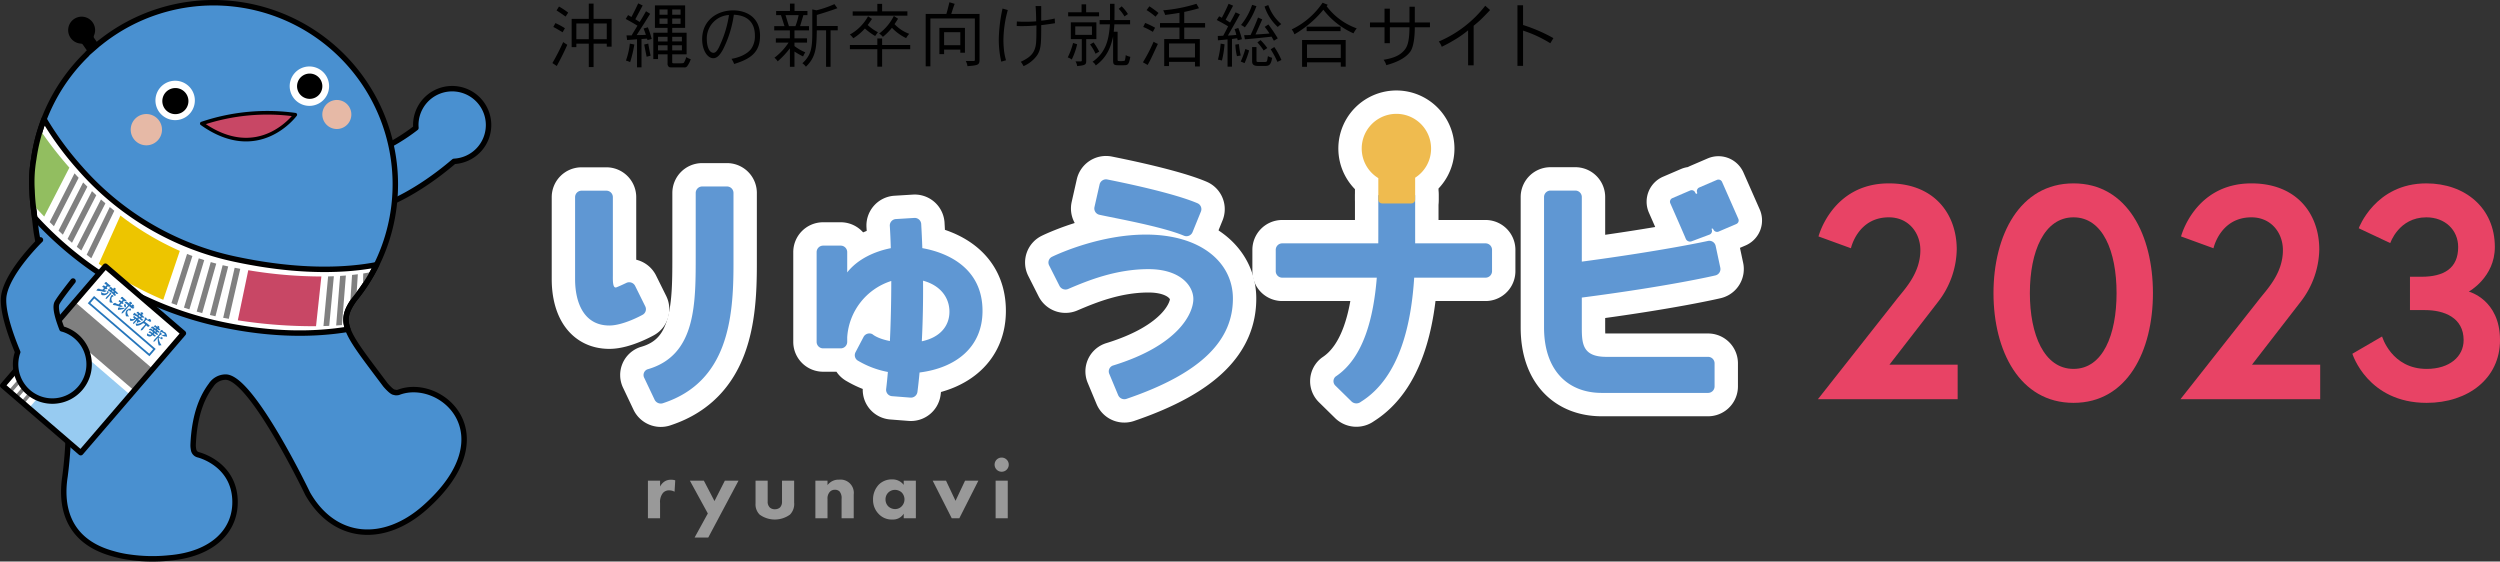 <svg xmlns="http://www.w3.org/2000/svg" viewBox="0 0 711.999 159.931"><rect x="0" y="0" width="711.999" height="159.931" fill="#333333" stroke="none"/><defs><style>.cls-1{fill:#e84365;}.cls-2{fill:#4990d0;}.cls-11,.cls-13,.cls-15,.cls-3,.cls-8{fill:none;}.cls-11,.cls-3{stroke:#000;}.cls-11,.cls-16,.cls-3{stroke-linecap:round;stroke-linejoin:round;}.cls-3{stroke-width:1.55px;}.cls-4{fill:#e6b9a6;}.cls-16,.cls-5{fill:#fff;}.cls-6{fill:#c84765;}.cls-7{fill:#edc500;}.cls-9{fill:gray;}.cls-10{fill:#92be60;}.cls-11,.cls-15{stroke-width:1.033px;}.cls-12{fill:#2575bb;}.cls-13{stroke:#2575bb;stroke-width:0.517px;}.cls-14{fill:#97cbf1;}.cls-15{stroke:gray;}.cls-16{stroke:#fff;stroke-width:13.311px;}.cls-17{fill:#5f97d3;}.cls-18{fill:#efbb4f;}.cls-19{fill:#999;}</style></defs><g id="レイヤー_2" data-name="レイヤー 2"><g id="レイヤー_1-2" data-name="レイヤー 1"><path class="cls-1" d="M539.926,85.551c2.244-2.935,6.993-7.511,6.993-14.331,0-4.835-3.281-9.324-8.98-9.324-8.893,0-10.791,8.806-10.791,8.806L517.91,67.335s3.885-15.108,20.029-15.108c13.037,0,19.339,8.806,19.339,18.82a24.998,24.998,0,0,1-5.266,14.85l-13.9,17.958h19.426v9.842H517.737Z"/><path class="cls-1" d="M613.157,83.48c0,16.403-7.252,31.253-22.619,31.253s-22.793-14.85-22.793-31.253,7.425-31.253,22.793-31.253S613.157,67.077,613.157,83.48Zm-10.36,0c0-11.828-3.885-21.584-12.259-21.584s-12.433,9.756-12.433,21.584,4.058,21.583,12.433,21.583S602.797,95.307,602.797,83.48Z"/><path class="cls-1" d="M643.179,85.551c2.244-2.935,6.993-7.511,6.993-14.331,0-4.835-3.281-9.324-8.98-9.324-8.893,0-10.791,8.806-10.791,8.806l-9.238-3.366s3.885-15.108,20.029-15.108c13.037,0,19.339,8.806,19.339,18.82a24.998,24.998,0,0,1-5.266,14.85l-13.9,17.958H660.791v9.842H620.99Z"/><path class="cls-1" d="M691.02,61.896c-7.856,0-10.273,7.339-10.273,7.339l-8.979-4.23s4.661-12.777,19.252-12.777c11.051,0,19.512,6.992,19.512,18.13,0,8.634-7.425,12.691-7.425,12.691s8.893,2.245,8.893,13.813c0,10.964-9.151,17.871-20.893,17.871-16.836,0-21.152-13.986-21.152-13.986l8.461-4.921s2.676,9.237,12.691,9.237c6.561,0,10.532-3.539,10.532-8.201,0-6.389-5.525-8.547-10.964-8.547h-4.317v-9.497h3.281c6.302,0,10.446-2.331,10.446-8.461C700.085,65.522,696.372,61.896,691.02,61.896Z"/><path class="cls-2" d="M139.142,35.616a10.363,10.363,0,1,0-20.726,0c0,.268.018.533.04.796a53.519,53.519,0,0,1-11.069,6.625l2.651,15.118s8.363-2.881,19.269-12.201A10.354,10.354,0,0,0,139.142,35.616Z"/><path class="cls-3" d="M139.142,35.616a10.363,10.363,0,1,0-20.726,0c0,.268.018.533.04.796a53.519,53.519,0,0,1-11.069,6.625l2.651,15.118s8.363-2.881,19.269-12.201A10.354,10.354,0,0,0,139.142,35.616Z"/><path d="M26.786,10.807a.782.782,0,0,1,.016-.759c.005-.01,0-.024.005-.037a3.751,3.751,0,0,0,.186-2.28,3.837,3.837,0,1,0-3.912,4.688l-.012.008a.655.655,0,0,1,.495.244l2.18,3.115,2.904-2.331Z"/><path class="cls-2" d="M113.436,111.757c-.841.165-1.063-.045-1.063-.045-.569.111-1.836-1.225-2.562-2.051C98.606,94.73,96.027,92.105,100.881,85.293A51.738,51.738,0,0,0,28.649,12.02a.4.4,0,0,0-.173.136c-.072.058-.146.114-.218.172-.075.037.059.011-.03.012l-.308.247-2.799,2.435h0c-.314.302-.37.455-.588.638h.001A51.599,51.599,0,0,0,9.604,45.296a38.27,38.27,0,0,0-.467,9.043,51.922,51.922,0,0,0,.527,5.89c.285,2.544.591,5.353.741,6.209,4.056,23.226,8.05,28.805,9.09,51.401a118.389,118.389,0,0,1-.989,17.888c-1.103,7.125-.339,18.203,13.81,22.006a30.76,30.76,0,0,0,4.677.965,45.96,45.96,0,0,0,11.14.214c12.43-1.031,19.253-7.851,18.785-16.752-.487-9.243-8.577-12.141-10.419-12.628a1.788,1.788,0,0,1-1.31-1.211,6.301,6.301,0,0,1-.187-1.591c.388-9.552,3.157-14.446,5.114-17.054a4.987,4.987,0,0,1,4.067-2.278c7.418-.228,23.444,33.211,23.444,33.211,7.688,13.413,21.77,14.228,33.365,3.956C144.531,123.727,125.469,107.078,113.436,111.757Z"/><path class="cls-4" d="M46.096,36.335a4.455,4.455,0,1,1-5.011-3.818A4.456,4.456,0,0,1,46.096,36.335Z"/><path class="cls-4" d="M100.026,32.049a4.133,4.133,0,1,1-4.649-3.538A4.129,4.129,0,0,1,100.026,32.049Z"/><path class="cls-5" d="M55.47,28.083a5.611,5.611,0,1,1-6.108-5.065A5.614,5.614,0,0,1,55.47,28.083Z"/><path class="cls-5" d="M93.704,24.023a5.611,5.611,0,1,1-6.108-5.069A5.62,5.62,0,0,1,93.704,24.023Z"/><path class="cls-6" d="M57.475,35.187a58.2,58.2,0,0,1,26.622-2.519S73.769,46.788,57.475,35.187Z"/><path d="M53.65,28.449a3.717,3.717,0,1,1-4.052-3.357A3.718,3.718,0,0,1,53.65,28.449Z"/><path d="M91.788,24.218A3.6,3.6,0,1,1,87.87,20.97,3.598,3.598,0,0,1,91.788,24.218Z"/><path class="cls-5" d="M63.191,92.423c14.451,3.066,26.381,2.914,35.877,1.358-1.098-3.037-.454-5.304,1.814-8.488a51.886,51.886,0,0,0,6.366-9.894c-8.087,1.564-21.361,2.427-40.116-1.552A81.065,81.065,0,0,1,22.846,47.98,89.282,89.282,0,0,1,12.544,33.96a51.396,51.396,0,0,0-2.94,11.336,38.27,38.27,0,0,0-.467,9.043,51.922,51.922,0,0,0,.527,5.89c.066.576.131,1.165.196,1.744A100.169,100.169,0,0,0,63.191,92.423Z"/><path class="cls-3" d="M63.191,92.423c14.451,3.066,26.381,2.914,35.877,1.358-1.098-3.037-.454-5.304,1.814-8.488a51.886,51.886,0,0,0,6.366-9.894c-8.087,1.564-21.361,2.427-40.116-1.552A81.065,81.065,0,0,1,22.846,47.98,89.282,89.282,0,0,1,12.544,33.96a51.396,51.396,0,0,0-2.94,11.336,38.27,38.27,0,0,0-.467,9.043,51.922,51.922,0,0,0,.527,5.89c.066.576.131,1.165.196,1.744A100.169,100.169,0,0,0,63.191,92.423Z"/><path class="cls-6" d="M70.708,76.957,67.727,91.222a139.073,139.073,0,0,0,22.276,1.681l1.524-14.156A127.863,127.863,0,0,1,70.708,76.957Z"/><path class="cls-7" d="M34.295,61.386,28.137,75.121A94.516,94.516,0,0,0,46.496,85.392l4.715-13.935A81.921,81.921,0,0,1,34.295,61.386Z"/><path class="cls-8" d="M59.684,89.697l-.013-.004c-.034-.008-.064-.014-.084-.019Z"/><path class="cls-9" d="M21.222,49.368l-7.084,13.874q.599.599,1.217,1.197l7.049-13.805C22.002,50.209,21.607,49.788,21.222,49.368Z"/><path class="cls-9" d="M23.677,51.958,16.665,65.692q.611.575,1.24,1.15l6.98-13.671C24.476,52.766,24.072,52.361,23.677,51.958Z"/><path class="cls-9" d="M26.189,54.437,19.243,68.041q.624.552,1.265,1.103l6.916-13.544C27.004,55.212,26.595,54.824,26.189,54.437Z"/><path class="cls-9" d="M28.756,56.805,21.87,70.293q.637.53,1.289,1.053l6.86-13.434Q29.38,57.359,28.756,56.805Z"/><path class="cls-9" d="M31.264,58.965,24.685,72.552c.435.337.876.674,1.321,1.007L32.559,60.025C32.121,59.674,31.689,59.319,31.264,58.965Z"/><path class="cls-9" d="M53.274,72.323,48.819,86.326q.76.292,1.528.572l4.449-13.986Q54.03,72.626,53.274,72.323Z"/><path class="cls-9" d="M56.617,73.572,52.392,87.61q.769.259,1.548.503l4.223-14.033Q57.385,73.833,56.617,73.572Z"/><path class="cls-9" d="M60.021,74.642,56.02,88.736q.781.223,1.57.433l4-14.095Q60.8,74.867,60.021,74.642Z"/><path class="cls-9" d="M63.409,75.527,59.773,89.718c.282.069.822.191,1.59.352l3.634-14.188C64.24,75.72,63.697,75.596,63.409,75.527Z"/><path class="cls-9" d="M66.83,76.256,63.563,90.506q.742.141,1.602.292L68.43,76.56C67.856,76.454,67.321,76.353,66.83,76.256Z"/><path class="cls-9" d="M93.446,78.724,92.12,92.861q.817-.021,1.641-.056l1.324-14.134Q94.264,78.706,93.446,78.724Z"/><path class="cls-9" d="M96.864,78.58l-1.12,14.119q.817-.05,1.642-.114l1.12-14.121C97.96,78.508,97.411,78.547,96.864,78.58Z"/><path class="cls-10" d="M19.761,47.742a109.129,109.129,0,0,1-8.298-10.668,51.044,51.044,0,0,0-1.858,8.222,38.27,38.27,0,0,0-.467,9.043q.067,1.977.279,3.915,1.506,1.683,3.174,3.418Z"/><path class="cls-9" d="M100.266,78.297l-.575,8.857a19.846,19.846,0,0,1,1.19-1.861c.208-.254.41-.514.614-.772l.416-6.417Q101.09,78.211,100.266,78.297Z"/><path class="cls-9" d="M105.076,77.617q-.814.145-1.632.271l-.062,4.075q.872-1.255,1.669-2.566Z"/><path class="cls-3" d="M113.436,111.757c-.841.165-1.063-.045-1.063-.045-.569.111-1.836-1.225-2.562-2.051C98.606,94.73,96.027,92.105,100.881,85.293A51.738,51.738,0,0,0,28.649,12.02a.4.4,0,0,0-.173.136c-.072.058-.146.114-.218.172-.075.037.059.011-.03.012l-.308.247-2.799,2.435h0c-.314.302-.37.455-.588.638h.001A51.599,51.599,0,0,0,9.604,45.296a38.27,38.27,0,0,0-.467,9.043,51.922,51.922,0,0,0,.527,5.89c.285,2.544.591,5.353.741,6.209,4.056,23.226,8.05,28.805,9.09,51.401a118.389,118.389,0,0,1-.989,17.888c-1.103,7.125-.339,18.203,13.81,22.006a30.76,30.76,0,0,0,4.677.965,45.96,45.96,0,0,0,11.14.214c12.43-1.031,19.253-7.851,18.785-16.752-.487-9.243-8.577-12.141-10.419-12.628a1.788,1.788,0,0,1-1.31-1.211,6.301,6.301,0,0,1-.187-1.591c.388-9.552,3.157-14.446,5.114-17.054a4.987,4.987,0,0,1,4.067-2.278c7.418-.228,23.444,33.211,23.444,33.211,7.688,13.413,21.77,14.228,33.365,3.956C144.531,123.727,125.469,107.078,113.436,111.757Z"/><path class="cls-8" d="M55.47,28.083a5.611,5.611,0,1,1-6.108-5.065A5.614,5.614,0,0,1,55.47,28.083Z"/><path class="cls-8" d="M93.704,24.023a5.611,5.611,0,1,1-6.108-5.069A5.62,5.62,0,0,1,93.704,24.023Z"/><path class="cls-11" d="M57.475,35.187a58.2,58.2,0,0,1,26.622-2.519S73.769,46.788,57.475,35.187Z"/><rect class="cls-5" x="4.078" y="87.718" width="44.858" height="29.305" transform="translate(-68.397 55.727) rotate(-49.31)"/><path class="cls-12" d="M43.073,91.454c-.109.06-.263.304-.435.153-.27-.143-.529-.315-.807-.44-.091.004-.163-.106-.248-.027-.031.046-.099.079-.094.143a1.706,1.706,0,0,0-.266.343,8.353,8.353,0,0,1,1.451,1.18c-.016.074-.134.073-.201.113-.101.047-.178.201-.312.141-.189-.031-.307-.231-.429-.366-.198.033-.267.211-.42.332-.074.172-.256.262-.298.437-.163.124-.285.374-.475.527-.155.033-.298.163-.468.098.056-.538.597-.82.926-1.27.114-.155.435-.316.259-.548-.169-.129-.376-.273-.592-.176a4.043,4.043,0,0,1-.766.466,2.628,2.628,0,0,1-1.075.231,1.508,1.508,0,0,1-.158-.694l.02-.02a1.183,1.183,0,0,0,1.071.002,4.567,4.567,0,0,0,.913-.478,2.171,2.171,0,0,0,.601-.735.21.21,0,0,0-.179-.26l-.021-.02c.097-.112.23-.092.338-.174.125.08.299.064.355.225.036.099-.059.287.109.303a1.411,1.411,0,0,0,.546.05c.017-.083-.088-.115-.074-.186.182.075.43.007.545.221Z"/><path class="cls-12" d="M40.206,91.212c.201.223.424.002.625-.069l-.646-.548c.018-.097.138-.124.211-.183.085-.068.169.008.241.054.159.069.36-.039.499-.109-.205-.194-.432-.41-.648-.62-.097-.243.226-.159.326-.274A1.58,1.58,0,0,0,40.7,89.13a.349.349,0,0,0-.364-.167c-.11.008-.22-.058-.315.002-.019.065.052.082.088.121.003.051.045.106.007.147-.012.095-.12.084-.182.096-.162-.177-.429-.309-.491-.512-.115-.083-.218.046-.365.03-.14.086-.163.264-.192.415a.714.714,0,0,0,.245-.012l.156.135a.389.389,0,0,1-.148.3,1.967,1.967,0,0,1-.509-.326c-.026-.131-.224-.151-.292-.291-.133-.029-.093.141-.197.191-.187.073-.17.313-.259.471.078.119.213.026.309.015.336.21.736.246,1.034.591l.002.087c-.057.074-.083.194-.183.22a5.029,5.029,0,0,1-.795-.629l-.007-.033c-.01-.001-.02,0-.027-.018-.073.126-.207.188-.308.302-.134.248.279.126.317.343a.3.3,0,0,1-.097.203,1.149,1.149,0,0,1-1.149-.205l-.027.031c.019.028.023.066.057.097.073.196-.111.543.181.646a1.477,1.477,0,0,0,1.382-.558l.177.158c-.218.252-.441.492-.67.726-.072.153-.259.276-.192.477.063.072.166-.005.248.008.05-.014.073-.108.133-.099.273-.314.402-.474.677-.753.04-.023.137-.049.148.026a1.374,1.374,0,0,0-.132.497.482.482,0,0,0,.33.084.523.523,0,0,0,.186-.264.879.879,0,0,0,.448.048c.065-.076.184-.038.196-.148l-.748-.656c.02-.102.132-.177.199-.271C39.834,90.783,39.955,91.048,40.206,91.212Zm-.328-.908a3.135,3.135,0,0,1-.407-.329c.009-.106.113-.193.151-.273l.035-.006a3.422,3.422,0,0,1,.439.417C40.067,90.202,39.96,90.25,39.878,90.304Z"/><path class="cls-12" d="M47.581,95.838c-.113.149-.277-.034-.416-.014a2.3,2.3,0,0,1-.534-.05,6.982,6.982,0,0,0-.881-.432l-.118.069-.381.46a.508.508,0,0,0,.483.274c.084-.023.208.015.245-.092.006-.068.003-.159.065-.188a1.93,1.93,0,0,0,.304.365c-.037.143-.095.239-.14.376-.048.078-.122.031-.179.01-.248-.215-.549-.27-.797-.471a.042.042,0,0,0-.049.045,4.093,4.093,0,0,0,.825,2.126c-.244.041-.494.058-.756.09-.13-.124-.089-.301-.175-.44a5.706,5.706,0,0,1-.14-1.707l-.041-.002c-.393.385-.659.919-1.141,1.114-.104-.335.17-.628.411-.863.457-.468.867-.922,1.239-1.355a.307.307,0,0,0,.025-.261l-.089-.093a.619.619,0,0,1,.491-.121c.065.122.225.196.193.357-.041.044-.148.056-.123.148.046.17.24.188.382.211a1.095,1.095,0,0,0,.687-.168c-.186-.353-.595-.416-.895-.614-.137-.153-.364.039-.478-.191a1.344,1.344,0,0,1,.264-.419c.155.04.341-.053.486.074-.109.059.023.157.056.226.246.219.572.257.8.5A2.059,2.059,0,0,1,47.581,95.838Z"/><path class="cls-12" d="M45.07,95.185l-.518-.48a1.556,1.556,0,0,0,.205-.118.894.894,0,0,1,.276.137.617.617,0,0,0,.303-.055c.049-.042.129-.076.119-.148l-.722-.633a.291.291,0,0,1,.15-.124c.165.088.294.318.479.287a1.397,1.397,0,0,0,.322-.182c-.099-.189-.349-.305-.462-.488.05-.078.146-.06.209-.121a.922.922,0,0,0-.22-.4c-.141-.019-.291-.129-.427-.049a.377.377,0,0,1,.104.215c-.032.017-.043.085-.094.064l-.397-.324-.006-.091a.059.059,0,0,0-.067-.019.446.446,0,0,0-.46.278c-.027.114.094.12.152.198a.987.987,0,0,1,.503.318l-.112.14c-.111.015-.216-.113-.298-.158-.121-.116-.363-.215-.347-.351-.117-.128-.315-.007-.458-.059-.149.029-.23.213-.297.336.051.026.086.101.15.093.113.139.327.088.467.221a.264.264,0,0,1-.081.268c-.054-.028-.107-.057-.157-.077-.158-.086-.268-.295-.457-.296a1.844,1.844,0,0,0-.503.285c-.056.157.143.107.215.188.36-.064.619.306.913.527.022.101-.062.176-.134.236-.26-.146-.489-.361-.744-.516-.099.162-.303.182-.343.353-.007.051-.029.08.031.114a1.287,1.287,0,0,1,.737.39c-.022.101-.133.166-.222.21a1.794,1.794,0,0,1-.992-.439c-.01.008-.019.027-.031.019a4.447,4.447,0,0,1-.009.605,1.245,1.245,0,0,0,.897.308,1.169,1.169,0,0,0,.661-.413c.254.12.442.417.733.406a1.386,1.386,0,0,0,.295-.196,6.098,6.098,0,0,1-.669-.558l.188-.204.543.394c.12.04.236.167.356.064A1.245,1.245,0,0,0,45.07,95.185Zm-.914-.761c-.075-.111-.349-.174-.204-.333.033-.026.035-.069.053-.102a.988.988,0,0,1,.391.286l-.018.091C44.3,94.388,44.243,94.489,44.156,94.425Z"/><path class="cls-12" d="M30.412,80.483a14.673,14.673,0,0,0,1.143.941.582.582,0,0,1-.565.246,1.649,1.649,0,0,0-.298-.129l-.306.349.255.291c-.194.059-.367.319-.584.151-.17-.026-.244.18-.339.287l.003.032c.213.046.427.105.646.136a.804.804,0,0,1-.854.317l-.027-.024c-.308-.026-.565-.163-.898-.166-.253-.093-.541.012-.777-.125-.098.017-.249.056-.334-.036-.009-.13.122-.206.171-.314.092-.235.381-.171.574-.267a.05.05,0,0,1,.059.027c-.004.113.15.118.237.162a5.306,5.306,0,0,0,.656.123.957.957,0,0,0,.424-.451.825.825,0,0,0-.437-.28.126.126,0,0,1-.042-.123,2.907,2.907,0,0,1,.446-.371,2.551,2.551,0,0,0,.477.33c.102-.138.35-.26.284-.47a1.101,1.101,0,0,0-.468-.219.183.183,0,0,1-.09-.165c.109-.097.046-.292.22-.337C30.127,80.446,30.444,80.159,30.412,80.483Z"/><path class="cls-12" d="M32.705,83.538c.018-.055-.011-.162.061-.167.15.142.31.346.527.339a1.145,1.145,0,0,0,.414-.13,13.67,13.67,0,0,1-.988-.971c.023-.089.159-.122.241-.174.046-.129-.043-.244-.098-.34-.093-.167-.299-.138-.454-.118-.059.095-.014.231-.151.29a1.81,1.81,0,0,1-.587-.515c-.123-.044-.243.036-.363.054-.142.075-.135.234-.183.351.118.084.262.068.373.156.056.028.127.07.136.138-.198.148-.386-.036-.545-.135-.114.068-.242.097-.356.167.012.098-.032.259.077.325.295.012.52.283.777.422.405.241.591.633.913.929a.374.374,0,0,0,.391.02C33.247,83.952,32.692,83.791,32.705,83.538Zm-.38-.276c-.184-.152-.382-.289-.546-.451a.422.422,0,0,1,.229-.085c.123.095.24.222.372.326l-.023.181Z"/><path class="cls-12" d="M31.713,83.765c-.046.097-.203.081-.262.157-.31.363-.611.715-.946,1.065a1.032,1.032,0,0,1-.375.183c-.073-.034-.019-.11-.027-.166.175-.619.82-.871,1.154-1.419.04-.09-.12-.217.009-.246.114.05.337-.075.389.103Z"/><path class="cls-12" d="M32.293,84.422a.221.221,0,0,1-.237.079c-.042.002-.069-.021-.112-.012a1.334,1.334,0,0,0-.22.78,1.687,1.687,0,0,0,.435.907c-.052.05-.114.034-.186.03-.221.004-.406-.056-.626-.039-.159-.109-.123-.333-.133-.51a2.747,2.747,0,0,1,.582-1.619.468.468,0,0,1,.428.1C32.229,84.233,32.313,84.298,32.293,84.422Z"/><path class="cls-12" d="M30.94,83.293a1.691,1.691,0,0,1-1.785.773.469.469,0,0,1-.291-.141c-.035-.254-.075-.498-.097-.745.132.029.241.173.378.227.268.072.506.252.808.144a.757.757,0,0,0,.579-.275c.077-.157-.29-.15-.063-.272.131.011.274-.187.384-.008C30.958,83.051,30.957,83.192,30.94,83.293Z"/><path class="cls-12" d="M37.596,86.505c-.079.126-.307.083-.405.221.05.121.196.172.298.259.033-.037.11-.054.102-.115-.005-.051-.054-.136.009-.174a1.617,1.617,0,0,0,.396.101.939.939,0,0,1,.241.434c-.044.172-.216.054-.305.125l.329.303c-.04.176-.259.128-.36.218-.447.027-.735-.432-1.099-.675l-.065.018c-.625.627-1.127,1.385-1.782,1.96-.11.026-.222.17-.34.079.058-.564.649-.935,1.017-1.363.052-.037.124-.096.131-.165a.507.507,0,0,0-.265.034,3.042,3.042,0,0,1-.634.333,1.897,1.897,0,0,0-.583.102c-.176-.055-.356.04-.515.061a.147.147,0,0,1-.154-.046c-.078-.154.066-.293-.026-.45.073-.192.317-.17.444-.312.064.037-.023.12.05.18a7.953,7.953,0,0,0,1.775.016,2.438,2.438,0,0,0,.483-.514c.011-.076.153-.111.136-.222-.291-.226-.548-.538-.891-.586a.076.076,0,0,1-.038-.1c.098-.266.394-.291.61-.365l.005.093a6.239,6.239,0,0,0,.654.491c.1-.036.103-.147.083-.233-.041-.071-.164-.019-.135-.134.159-.021.311-.269.479-.073C37.475,86.029,37.559,86.3,37.596,86.505Z"/><path class="cls-12" d="M35.407,85.043l.655.592a1.465,1.465,0,0,1-.476.201c-.135.003-.301-.264-.401-.008l-.219.251a1.481,1.481,0,0,0,.244.261c-.043.102-.174.148-.267.207-.139.032-.232-.082-.36-.096a1.84,1.84,0,0,0-.362.436,6.532,6.532,0,0,1,.755.306.852.852,0,0,1-.79.18A12.458,12.458,0,0,0,32.671,86.91c-.186.138-.274-.125-.475-.061-.136-.144.106-.251.087-.413.056-.074.116-.06.185-.09.133-.047.267-.051.408-.11.054.064.06.175.172.203.308.027.709.471.948.029l.261-.302c-.135-.137-.348-.2-.483-.321a1.11,1.11,0,0,1,.264-.383c.169-.01.286.214.445.295a.5.5,0,0,0,.149.054c.095-.139.295-.253.291-.432-.129-.152-.307-.319-.515-.281-.181-.13.078-.241.054-.38.13-.169.362-.136.55-.151C34.995,84.754,35.254,84.896,35.407,85.043Z"/><path class="cls-12" d="M37.278,88.209c-.043.097-.036.213-.145.271-.122-.061-.257-.054-.377-.115a2.802,2.802,0,0,0-.44-.299l-.121-.085a3.16,3.16,0,0,0,.855-.104c.012-.035-.022-.104.032-.104C37.163,87.911,37.407,88.023,37.278,88.209Z"/><path class="cls-12" d="M35.873,87.258c-.021.067-.008.143-.062.202-.147-.004-.309.003-.387-.151-.026-.213-.261-.472-.035-.64.107-.061.22.037.303-.06.055-.01.106.052.133.097Z"/><path class="cls-12" d="M36.548,88.529c-.075.052-.165.204-.231.05-.136.1-.051.277-.075.417a1.915,1.915,0,0,0,.549,1.14,2.264,2.264,0,0,1-.428-.032l-.434-.009a.583.583,0,0,1-.114-.337,1.699,1.699,0,0,1,.297-1.488.564.564,0,0,1,.305-.053C36.538,88.28,36.548,88.402,36.548,88.529Z"/><rect class="cls-13" x="33.56" y="81.555" width="2.227" height="22.632" transform="translate(-58.351 58.612) rotate(-49.309)"/><rect class="cls-9" x="25.657" y="84.162" width="8.134" height="28.821" transform="translate(-64.398 56.845) rotate(-49.31)"/><rect class="cls-14" x="12.184" y="104.483" width="21.464" height="19.891" transform="translate(-78.788 57.199) rotate(-49.309)"/><line class="cls-15" x1="20.534" y1="98.226" x2="14.54" y2="105.198"/><line class="cls-15" x1="18.747" y1="96.69" x2="12.752" y2="103.662"/><line class="cls-15" x1="16.959" y1="95.152" x2="10.964" y2="102.124"/><line class="cls-15" x1="13.618" y1="106.271" x2="6.438" y2="114.624"/><line class="cls-15" x1="11.831" y1="104.734" x2="4.65" y2="113.087"/><line class="cls-15" x1="10.043" y1="103.196" x2="2.861" y2="111.549"/><rect class="cls-3" x="4.078" y="87.718" width="44.858" height="29.305" transform="translate(-68.397 55.727) rotate(-49.31)"/><path class="cls-2" d="M24.886,106.951A10.467,10.467,0,0,0,18.105,93.784c-.154-.048-.309-.081-.463-.122-1.077-2.762-1.975-5.756-1.496-7.17.464-1.37,7.303-9.755,7.303-9.755L12.584,67.031S2.483,77.07,1.15,83.898c-.78,3.988,1.77,11.283,3.894,16.395-.03.095-.072.181-.103.275a10.47,10.47,0,0,0,19.944,6.383Z"/><path class="cls-3" d="M11.521,68.319S2.483,77.07,1.15,83.898c-.78,3.988,1.77,11.283,3.894,16.395-.03.095-.072.181-.103.275A10.47,10.47,0,1,0,18.105,93.784c-.154-.048-.309-.081-.463-.122-1.077-2.762-1.975-5.756-1.496-7.17.269-.794,2.679-3.944,4.659-6.453"/><path class="cls-16" d="M183.776,87.259l-2.898-5.848a1.884,1.884,0,0,0-2.486-.844s-1.66.802-2.815,1.259c-1.157.454-1.034-2.165-1.034-3.531V56.136a1.848,1.848,0,0,0-1.858-1.83h-7.041a1.849,1.849,0,0,0-1.859,1.83V79.489c0,6.664,2.481,13.214,9.768,13.214,3.989,0,9.366-3.004,9.366-3.004A1.815,1.815,0,0,0,183.776,87.259Z"/><path class="cls-16" d="M313.116,61.167c4.259.947,17.857,3.345,24.099,5.973a1.868,1.868,0,0,0,2.421-1.025l2.393-5.883a1.831,1.831,0,0,0-1.039-2.37c-4.515-1.933-13.673-4.353-25.604-6.744a1.882,1.882,0,0,0-2.219,1.388l-1.465,6.48A1.838,1.838,0,0,0,313.116,61.167Z"/><path class="cls-16" d="M207.038,53.108h-7.043a1.849,1.849,0,0,0-1.856,1.83V72.065c0,14.298.26,29.142-13.759,33.123a1.737,1.737,0,0,0-.896,2.433l2.982,6.283a1.964,1.964,0,0,0,2.47.883c18.393-6.075,19.961-24.228,19.961-39.396V54.938A1.851,1.851,0,0,0,207.038,53.108Z"/><path class="cls-16" d="M262.679,70.672c-.089-2.514-.203-4.84-.32-6.897a1.855,1.855,0,0,0-1.974-1.71l-5.232.321a1.844,1.844,0,0,0-1.736,1.942c.122,1.872.216,4.031.284,6.354-4.266.837-9.283,2.916-12.416,6.897V71.788a1.848,1.848,0,0,0-1.858-1.832h-4.995a1.848,1.848,0,0,0-1.856,1.832V97.384a1.847,1.847,0,0,0,1.856,1.828h4.995a1.847,1.847,0,0,0,1.858-1.828V96.048a18.036,18.036,0,0,1,12.549-16.027c0,5.579-.126,11.521-.392,17.105-3.644-.693-4.994-1.961-4.994-1.961a1.881,1.881,0,0,0-2.505.785l-2.293,4.37a1.816,1.816,0,0,0,.798,2.464,26.085,26.085,0,0,0,8.421,3.151c-.151,1.749-.317,3.406-.502,4.925a1.819,1.819,0,0,0,1.702,1.972l5.225.409a1.882,1.882,0,0,0,2-1.675c.23-1.797.425-3.629.598-5.479,10.396-1.312,17.929-7.234,17.929-17.546C279.821,76.232,269.741,71.925,262.679,70.672ZM262.532,97.2c.307-5.927.397-11.817.352-17.262,5.006,1.353,7.517,4.871,7.517,8.843C270.4,92.91,267.647,96.131,262.532,97.2Z"/><path class="cls-16" d="M326.323,66.81c-12.617,0-24.304,5.162-26.697,6.316a1.808,1.808,0,0,0-.839,2.444l2.971,5.881a1.924,1.924,0,0,0,2.495.831c5.846-2.51,13.713-5.63,22.834-5.63,9.118,0,12.778,4.79,12.778,8.498,0,4.091-4.207,13.233-22.913,18.959a1.764,1.764,0,0,0-1.022,2.377l2.534,6.08a1.917,1.917,0,0,0,2.425,1.006c21.982-7.499,30.242-17.072,30.242-28.53C351.132,74.77,342.049,66.81,326.323,66.81Z"/><path class="cls-16" d="M423.077,69.308H403.036c.004-.846,0-1.633,0-2.341V55.572H392.544V66.967c0,.759-.002,1.545-.013,2.341H365.185a1.849,1.849,0,0,0-1.854,1.828v6.115a1.849,1.849,0,0,0,1.854,1.828H392.112c-.904,11.099-3.645,22.802-11.729,28.161a1.745,1.745,0,0,0-.049,2.604l4.633,4.547a2.031,2.031,0,0,0,2.61.043c11.398-7.072,14.399-23.018,15.185-35.355h20.314a1.846,1.846,0,0,0,1.856-1.828v-6.115A1.846,1.846,0,0,0,423.077,69.308Z"/><path class="cls-16" d="M488.616,70.026a1.846,1.846,0,0,0-2.197-1.405s-12.451,2.757-35.865,5.883H450.5V56.104a1.847,1.847,0,0,0-1.855-1.83h-7.047a1.846,1.846,0,0,0-1.856,1.83V93.243c0,12.411,6.939,18.657,16.44,18.657h30.272a1.848,1.848,0,0,0,1.856-1.828v-6.609a1.849,1.849,0,0,0-1.856-1.832H457.507c-6.781,0-7.008-3.697-7.008-8.388V84.741h.054c25.355-3.292,37.956-6.294,37.956-6.294a1.857,1.857,0,0,0,1.437-2.178Z"/><path class="cls-16" d="M495.083,62.341,490.44,51.803a1.126,1.126,0,0,0-1.465-.569l-5.052,2.173a1.14,1.14,0,0,0-.576,1.445c.129.391-.369.523-.554-.017a1.091,1.091,0,0,0-1.465-.57l-5.049,2.171a1.1,1.1,0,0,0-.58,1.447c.98,2.217,4.232,9.619,4.424,10.164a1.316,1.316,0,0,0,1.592.695l5.152-1.928a1.113,1.113,0,0,0,.647-1.417c-.146-.413.258-.448.475-.007a1.14,1.14,0,0,0,1.467.567l5.052-2.167A1.099,1.099,0,0,0,495.083,62.341Z"/><path class="cls-16" d="M407.572,42.348A9.878,9.878,0,1,0,392.544,50.73v6.112a1.11,1.11,0,0,0,1.117,1.098h8.263a1.109,1.109,0,0,0,1.111-1.098v-6.23A9.802,9.802,0,0,0,407.572,42.348Z"/><path class="cls-17" d="M183.776,87.259l-2.898-5.848a1.884,1.884,0,0,0-2.486-.844s-1.66.802-2.815,1.259c-1.157.454-1.034-2.165-1.034-3.531V56.136a1.848,1.848,0,0,0-1.858-1.83h-7.041a1.849,1.849,0,0,0-1.859,1.83V79.489c0,6.664,2.481,13.214,9.768,13.214,3.989,0,9.366-3.004,9.366-3.004A1.815,1.815,0,0,0,183.776,87.259Z"/><path class="cls-17" d="M313.116,61.167c4.259.947,17.857,3.345,24.099,5.973a1.868,1.868,0,0,0,2.421-1.025l2.393-5.883a1.831,1.831,0,0,0-1.039-2.37c-4.515-1.933-13.673-4.353-25.604-6.744a1.882,1.882,0,0,0-2.219,1.388l-1.465,6.48A1.838,1.838,0,0,0,313.116,61.167Z"/><path class="cls-17" d="M207.038,53.108h-7.043a1.849,1.849,0,0,0-1.856,1.83V72.065c0,14.298.26,29.142-13.759,33.123a1.737,1.737,0,0,0-.896,2.433l2.982,6.283a1.964,1.964,0,0,0,2.47.883c18.393-6.075,19.961-24.228,19.961-39.396V54.938A1.851,1.851,0,0,0,207.038,53.108Z"/><path class="cls-17" d="M262.679,70.672c-.089-2.514-.203-4.84-.32-6.897a1.855,1.855,0,0,0-1.974-1.71l-5.232.321a1.844,1.844,0,0,0-1.736,1.942c.122,1.872.216,4.031.284,6.354-4.266.837-9.283,2.916-12.416,6.897V71.788a1.848,1.848,0,0,0-1.858-1.832h-4.995a1.848,1.848,0,0,0-1.856,1.832V97.384a1.847,1.847,0,0,0,1.856,1.828h4.995a1.847,1.847,0,0,0,1.858-1.828V96.048a18.036,18.036,0,0,1,12.549-16.027c0,5.579-.126,11.521-.392,17.105-3.644-.693-4.994-1.961-4.994-1.961a1.881,1.881,0,0,0-2.505.785l-2.293,4.37a1.816,1.816,0,0,0,.798,2.464,26.085,26.085,0,0,0,8.421,3.151c-.151,1.749-.317,3.406-.502,4.925a1.819,1.819,0,0,0,1.702,1.972l5.225.409a1.882,1.882,0,0,0,2-1.675c.23-1.797.425-3.629.598-5.479,10.396-1.312,17.929-7.234,17.929-17.546C279.821,76.232,269.741,71.925,262.679,70.672ZM262.532,97.2c.307-5.927.397-11.817.352-17.262,5.006,1.353,7.517,4.871,7.517,8.843C270.4,92.91,267.647,96.131,262.532,97.2Z"/><path class="cls-17" d="M326.323,66.81c-12.617,0-24.304,5.162-26.697,6.316a1.808,1.808,0,0,0-.839,2.444l2.971,5.881a1.924,1.924,0,0,0,2.495.831c5.846-2.51,13.713-5.63,22.834-5.63,9.118,0,12.778,4.79,12.778,8.498,0,4.091-4.207,13.233-22.913,18.959a1.764,1.764,0,0,0-1.022,2.377l2.534,6.08a1.917,1.917,0,0,0,2.425,1.006c21.982-7.499,30.242-17.072,30.242-28.53C351.132,74.77,342.049,66.81,326.323,66.81Z"/><path class="cls-17" d="M423.077,69.308H403.036c.004-.846,0-1.633,0-2.341V55.572H392.544V66.967c0,.759-.002,1.545-.013,2.341H365.185a1.849,1.849,0,0,0-1.854,1.828v6.115a1.849,1.849,0,0,0,1.854,1.828H392.112c-.904,11.099-3.645,22.802-11.729,28.161a1.745,1.745,0,0,0-.049,2.604l4.633,4.547a2.031,2.031,0,0,0,2.61.043c11.398-7.072,14.399-23.018,15.185-35.355h20.314a1.846,1.846,0,0,0,1.856-1.828v-6.115A1.846,1.846,0,0,0,423.077,69.308Z"/><path class="cls-17" d="M488.616,70.026a1.846,1.846,0,0,0-2.197-1.405s-12.451,2.757-35.865,5.883H450.5V56.104a1.847,1.847,0,0,0-1.855-1.83h-7.047a1.846,1.846,0,0,0-1.856,1.83V93.243c0,12.411,6.939,18.657,16.44,18.657h30.272a1.848,1.848,0,0,0,1.856-1.828v-6.609a1.849,1.849,0,0,0-1.856-1.832H457.507c-6.781,0-7.008-3.697-7.008-8.388V84.741h.054c25.355-3.292,37.956-6.294,37.956-6.294a1.857,1.857,0,0,0,1.437-2.178Z"/><path class="cls-17" d="M495.083,62.341,490.44,51.803a1.126,1.126,0,0,0-1.465-.569l-5.052,2.173a1.14,1.14,0,0,0-.576,1.445c.129.391-.369.523-.554-.017a1.091,1.091,0,0,0-1.465-.57l-5.049,2.171a1.1,1.1,0,0,0-.58,1.447c.98,2.217,4.232,9.619,4.424,10.164a1.316,1.316,0,0,0,1.592.695l5.152-1.928a1.113,1.113,0,0,0,.647-1.417c-.146-.413.258-.448.475-.007a1.14,1.14,0,0,0,1.467.567l5.052-2.167A1.099,1.099,0,0,0,495.083,62.341Z"/><path class="cls-18" d="M407.572,42.348A9.878,9.878,0,1,0,392.544,50.73v6.112a1.11,1.11,0,0,0,1.117,1.098h8.263a1.109,1.109,0,0,0,1.111-1.098v-6.23A9.802,9.802,0,0,0,407.572,42.348Z"/><path d="M157.325,17.96c1.1-1.88,2.141-3.94,3.08-5.981.381.28.78.54,1.16.78-.54,1.24-1.62,3.541-3,6.041Zm.859-11.382a19.91,19.91,0,0,1,2.701,1.46l-.66,1.16c-.92-.56-1.74-1.06-2.641-1.52Zm1.02-4.721a22.052,22.052,0,0,1,2.62,1.74l-.74,1.12c-.879-.6-1.72-1.22-2.58-1.74Zm9.843-.84V5.377h5.141v7.922h-1.381v-.86h-3.76v6.662h-1.361V12.439h-3.54v.98h-1.341V5.377h4.881V1.017Zm-4.901,5.661v4.481h3.54V6.678Zm4.901,0v4.481h3.76V6.678Z"/><path d="M182.704,19.181h-1.281v-8.002c-.779.08-1.8.14-2.82.22l-.18-1.32h1.48c.4-.76,1.02-1.681,1.641-2.761-.98-.62-2.201-1.3-3.342-1.92l.681-1.1c.36.2.66.38.96.54.74-1.42,1.34-2.621,1.92-3.881l1.281.62c-.601,1.04-1.32,2.46-2.101,3.901.48.32.86.54,1.24.78.76-1.2,1.3-2.161,1.8-3.061l1.181.74c-.319.5-.62.981-1.64,2.621-.361.56-1.9,2.961-2.201,3.441,1.061-.02,1.92-.02,2.621-.08-.181-.56-.381-1.14-.66-1.8l1.22-.34a23.861,23.861,0,0,1,1.101,3.321l-1.201.32-.119-.42c-.4.02-.981.08-1.58.1Zm-2.041-6.502a36.6,36.6,0,0,1-1.2,5.021,5.31,5.31,0,0,0-1.2-.44,21.322,21.322,0,0,0,1.12-4.841Zm3.961-.26c.2,1.18.34,1.98.68,3.441-.38.1-.72.2-1.14.3-.12-.54-.6-2.961-.681-3.481ZM195.126,1.537V7.938h-3.681v1.38h4.101V15.48h-4.101V17.68c0,.36.101.36,1.081.36,2.14,0,2.14-.02,2.32-.3a6.565,6.565,0,0,0,.6-1.48,5.138,5.138,0,0,0,1.28.6,7.218,7.218,0,0,1-.96,1.92.908.908,0,0,1-.9.42h-2.961c-.92,0-1.221,0-1.4-.14a1.187,1.187,0,0,1-.38-1.04V15.48h-2.72v1.34h-1.341V9.318h4.061V7.938h-3.601V1.537Zm-7.721,8.942v1.32h2.72v-1.32Zm0,2.42v1.46h2.72V12.899Zm.42-10.202V4.197h2.3V2.697Zm0,2.58V6.798h2.3V5.277Zm3.62-2.58V4.197h2.381V2.697Zm0,2.58V6.798h2.381V5.277Zm0,5.201v1.32h2.761v-1.32Zm0,2.42v1.46h2.761V12.899Z"/><path d="M208.316,16.76c1.98-.32,4.441-1.24,5.642-2.88a6.278,6.278,0,0,0,1.04-3.741c0-3.681-2.06-5.781-6.001-5.941a31.525,31.525,0,0,1-3.102,9.922c-.699,1.28-1.56,2.461-2.74,2.461-1.721,0-3.18-2.341-3.18-5.421,0-5.301,4.18-8.202,8.842-8.202,3.52,0,7.641,1.78,7.641,7.222,0,4.621-2.561,6.581-7.381,8.041A5.848,5.848,0,0,0,208.316,16.76Zm-7.021-5.701c0,2.06.62,3.981,1.921,3.981.88,0,1.54-1.5,1.9-2.34a31.142,31.142,0,0,0,2.5-8.422A6.676,6.676,0,0,0,201.295,11.059Z"/><path d="M226.282,1.017V3.137h3.681v1.18h-1.16l-.94,3.121h2.541v1.22h-4.141v2.26h3.58v1.221h-3.58v.98a13.282,13.282,0,0,0,3.08,1.78,7.303,7.303,0,0,0-.62,1.18,22.764,22.764,0,0,1-2.46-1.4v4.341h-1.301V13.759a24.858,24.858,0,0,1-3.481,3.721,3.795,3.795,0,0,0-.921-1.04,17.041,17.041,0,0,0,4.02-4.301h-3.62V10.918h4.001v-2.26H220.501V7.438h2.92c-.26-.8-.619-2-1-3.121h-1.38v-1.18h3.94V1.017Zm-2.56,3.301c.32,1.08.68,2.22.96,3.121h1.86a17.739,17.739,0,0,0,.9-3.121Zm8.902,3.08h5.961v1.24h-2.041V19.02h-1.28V8.638h-2.64c-.08,4.661-.141,7.542-3.102,10.362a4.236,4.236,0,0,0-1-.98c2.561-2.38,2.82-4.361,2.82-9.101V2.677l1.181.26a29.537,29.537,0,0,0,5.121-1.76l.84,1.16c-1.921.74-4.921,1.64-5.86,1.92Z"/><path d="M248.345,5.397c-.381.52-.801,1.2-1.221,1.72a12.127,12.127,0,0,0,2.92,2.061c-.319.38-.58.8-.8,1.08a18.303,18.303,0,0,1-2.921-2.14,15.163,15.163,0,0,1-3.301,2.78,5.87,5.87,0,0,0-.98-1.06,13.122,13.122,0,0,0,5.181-5.201Zm2.88,5.561v1.86h8.002V14.02h-8.002v4.961h-1.36V14.02h-7.821V12.819h7.821v-1.86Zm0-9.862v2.14h7.202V4.457H242.843V3.237h7.021v-2.14Zm4.541,4.241c-.28.44-.66,1.02-1,1.54a10.972,10.972,0,0,0,4.181,2.76,6.485,6.485,0,0,0-.88,1.221,13.755,13.755,0,0,1-4.041-2.941,17.186,17.186,0,0,1-2.581,2.58,4.439,4.439,0,0,0-1.06-.94,14.097,14.097,0,0,0,4.181-5.021Z"/><path d="M278.978,3.977V16.82c0,1.621-.22,1.78-3.44,2.02a4.649,4.649,0,0,0-.48-1.46h2.26a.3.3,0,0,0,.32-.34V5.257H264.976V18.9h-1.34V3.977h5.881c.18-.56.279-.88.88-3.341l1.501.461c-.341.86-.4,1.06-.98,2.88ZM274.817,7.938V15.02h-1.32v-.9H268.876v1.3h-1.34V7.938Zm-5.941,1.24v3.701h4.621V9.178Z"/><path d="M287.016,2.857c-.42,1.581-.601,2.44-.72,3.141a32.862,32.862,0,0,0-.52,5.421c0,.98.06,1.86.14,2.68a16.038,16.038,0,0,0,.601,3.061l-1.36.4a27.989,27.989,0,0,1-.7-6.481,44.481,44.481,0,0,1,1.06-8.642Zm9.523-1.12V5.897a29.55,29.55,0,0,0,3.84-.62l.08,1.34c-1.18.18-2.721.42-3.92.54,0,5.261-.02,6.961-1.261,8.722a9.338,9.338,0,0,1-3.78,2.96,5.715,5.715,0,0,0-.781-1.24c1.801-.86,3.221-1.72,3.901-3.421.54-1.38.54-2.26.559-6.941a40.647,40.647,0,0,1-4.16.2c-.44,0-.9,0-1.461-.04l.041-1.28c1.14.08,1.82.08,2.56.08.76,0,1.58-.02,2.94-.12,0-1.52-.08-3.301-.16-4.361Z"/><path d="M306.77,12.599a19.377,19.377,0,0,1-1.54,4.361,3.28,3.28,0,0,0-1.141-.6,20.369,20.369,0,0,0,1.521-4.121ZM309.33,1.237v2.26h3.681v1.16H304.209v-1.16H308.03v-2.26Zm2.921,5.121v4.781h-2.9V17.44c0,.96-.36,1.18-2.581,1.38a2.967,2.967,0,0,0-.479-1.34h1.52a.245.245,0,0,0,.28-.28V11.139h-3.12V6.358Zm-6.021,1.16v2.42H310.99v-2.42Zm5.221,4.561A18.561,18.561,0,0,1,313.051,14.7l-1.04.6a13.9,13.9,0,0,0-1.56-2.641Zm10.402-6.361v1.22h-4.48c-.04.68-.12,1.42-.18,2.1h1.1V17c0,.38.18.38.359.38a5.757,5.757,0,0,0,1.602-.06c.18-.12.26-.76.359-1.62a4.186,4.186,0,0,0,1.301.48c-.42,2.38-.76,2.4-2.001,2.4h-1.64c-1.101-.02-1.261-.34-1.261-1.42V10.378c-.52,2.321-1.4,5.741-4.94,8.262a2.569,2.569,0,0,0-.921-1.04c4.021-2.801,4.661-6.682,4.961-10.662h-2.94v-1.22h2.961V1.077h1.279c0,1.86,0,3.46-.019,4.641Zm-2.4-3.921a12.07,12.07,0,0,1,1.78,2.2l-.98.68a10.6,10.6,0,0,0-1.641-2.16Z"/><path d="M325.507,17.74a46.951,46.951,0,0,0,3.041-5.861,6.294,6.294,0,0,0,1.221.62c-1.841,3.961-2.021,4.401-2.922,6.002Zm2.82-8.662a17.58,17.58,0,0,0-2.74-1.4l.56-1.141a20.522,20.522,0,0,1,2.82,1.36Zm-.98-7.281a29.358,29.358,0,0,1,2.602,1.9l-.86,1.06a17.383,17.383,0,0,0-2.54-1.88ZM337.27,6.578h5.941v1.26H337.27v3.281h4.44V18.92h-1.38v-1.3h-7.401v1.2h-1.36V11.119h4.341V7.838h-5.541v-1.26h5.541v-2.92c-1.16.2-2.641.42-4.081.6a5.807,5.807,0,0,0-.56-1.32,43.768,43.768,0,0,0,9.482-1.86l.721,1.26c-1.001.32-2.481.7-4.201,1.06Zm-4.341,5.801V16.36H340.33v-3.981Z"/><path d="M352.506,11.479l-.16-.581-1.48.2v7.882h-1.26V11.219c-.82.08-1.9.2-2.741.26l-.04-1.24,1.541-.06c.44-.78.899-1.681,1.399-2.681-.98-.6-2.1-1.22-3.221-1.8l.66-1.061.78.42c.721-1.36,1.301-2.56,1.921-3.981l1.28.54c-.841,1.6-1.5,2.841-2.12,4.001l1.26.8c.48-.82,1.04-1.84,1.56-2.9l1.24.56c-.92,1.661-1.4,2.541-3.421,6.042.8-.02,1.62-.1,2.4-.18a9.817,9.817,0,0,0-.5-1.64l1.061-.34a24.805,24.805,0,0,1,1.04,3.201Zm-3.761,1.14a26.974,26.974,0,0,1-.74,4.621c-.36-.1-.7-.18-1.141-.26a25.138,25.138,0,0,0,.78-4.561Zm4.101-.06a24.015,24.015,0,0,0,.52,3.261c-.4.06-.7.1-1.081.18a16.836,16.836,0,0,1-.46-3.3Zm2.9,1.8a21.487,21.487,0,0,1-1.3,3.621l-1.08-.46a23.613,23.613,0,0,0,1.3-3.56Zm2.081-12.603a21.992,21.992,0,0,1-3.301,6.041,5.401,5.401,0,0,0-1.08-.68,18.24,18.24,0,0,0,3.16-5.741Zm1.66,3.761c-.7,1.56-1.381,3.121-1.921,4.301,1.301-.06,2.761-.16,3.981-.28a16.966,16.966,0,0,0-1.36-1.88l1.04-.7a45.743,45.743,0,0,1,2.681,3.96l-1.101.68c-.22-.36-.42-.74-.66-1.16-2.66.3-4.301.48-7.601.76l-.22-1.18c.54,0,1.18-.02,1.84-.04.761-1.621,1.48-3.281,2.121-4.981Zm-1.641,7.882V17.24c0,.38.141.42.66.42h1.24c.92,0,1.02,0,1.16-.52l.2-1.16a4.73,4.73,0,0,0,1.2.48c-.38,2.32-1.1,2.32-2.2,2.32h-1.54c-.86,0-1.961,0-1.961-1.28V13.399Zm1.16-1.98a18.252,18.252,0,0,1,1.921,2.26l-1.04.7a16.368,16.368,0,0,0-1.781-2.3Zm2.201-9.982a12.73,12.73,0,0,0,3.7,5.421,10.4,10.4,0,0,0-1,.82,13.672,13.672,0,0,1-3.761-5.821Zm1.72,11.963a20.329,20.329,0,0,1,2.02,3.681l-1.141.54a24.914,24.914,0,0,0-1.92-3.58Z"/><path d="M378.133,1.356l-.3.42a18.407,18.407,0,0,0,8.562,6.301,8.048,8.048,0,0,0-.92,1.42,22.305,22.305,0,0,1-8.582-6.722,30.244,30.244,0,0,1-8.241,7.001,4.518,4.518,0,0,0-.78-1.4A22.036,22.036,0,0,0,376.673.776Zm5.121,10.043v7.582h-1.399V17.76h-9.622v1.26h-1.4V11.399Zm-1.46-3.801v1.26h-9.662v-1.26Zm-9.562,5.061V16.5h9.622V12.659Z"/><path d="M402.934,1.917V6.398h4.321v1.36h-4.321c0,2.261-.239,5.261-1.18,6.802-1.181,1.7-3.381,3.041-6.941,4a4.164,4.164,0,0,0-.78-1.54c3.501-.54,4.9-1.601,5.781-2.56.66-.74,1.601-1.82,1.601-6.702h-5.582v4.541h-1.52V7.758h-4.142v-1.36h4.142V2.477h1.52V6.398h5.582V1.917Z"/><path d="M419.695,18.6h-1.58V8.638a30.099,30.099,0,0,1-4.461,3.061c-.561.34-1.701.98-3.041,1.621a5.563,5.563,0,0,0-.84-1.5A33.137,33.137,0,0,0,422.996,1.637l1.38,1.22c-.22.26-2.08,2.201-2.86,2.92-.38.34-.8.72-1.82,1.561Z"/><path d="M433.767,1.497V7.118a45.684,45.684,0,0,1,8.643,3.741l-.881,1.46a35.02,35.02,0,0,0-7.762-3.6V18.76h-1.6V1.497Z"/><path class="cls-19" d="M184.528,136.895h3.457v1.68a3.829,3.829,0,0,1,1.344-1.488,3.309,3.309,0,0,1,1.848-.456,3.472,3.472,0,0,1,1.129.168l-.192,3.24a3.259,3.259,0,0,0-1.56-.384,2.257,2.257,0,0,0-1.728.72,4.068,4.068,0,0,0-.84,2.88V147.6h-3.457Z"/><path class="cls-19" d="M201.588,146.232l-5.112-9.337H200.46l3.023,5.809,2.953-5.809h3.888l-8.616,16.202h-3.889Z"/><path class="cls-19" d="M218.635,136.895V142.8a2.252,2.252,0,0,0,.601,1.728,2.038,2.038,0,0,0,1.44.504,2.144,2.144,0,0,0,1.465-.504,2.33,2.33,0,0,0,.576-1.728V136.895h3.455v6.241a4.294,4.294,0,0,1-1.199,3.432,7.364,7.364,0,0,1-8.617,0,4.098,4.098,0,0,1-1.176-3.216V136.895Z"/><path class="cls-19" d="M232.219,136.895h3.456v1.272a3.91,3.91,0,0,1,3.312-1.561,3.775,3.775,0,0,1,4.152,4.225V147.6h-3.457v-5.497a2.968,2.968,0,0,0-.575-2.136,1.816,1.816,0,0,0-1.32-.48,1.879,1.879,0,0,0-1.44.576,2.738,2.738,0,0,0-.672,2.04V147.6h-3.456Z"/><path class="cls-19" d="M257.38,136.895h3.457V147.6H257.38v-1.296a3.566,3.566,0,0,1-3.168,1.656,5.073,5.073,0,0,1-4.008-1.632,5.662,5.662,0,0,1-1.561-4.008A6.094,6.094,0,0,1,250.3,138a5.159,5.159,0,0,1,3.721-1.464,4.013,4.013,0,0,1,3.359,1.56Zm-4.392,3.384a2.674,2.674,0,0,0-.792,1.944,2.765,2.765,0,0,0,.72,1.92,2.837,2.837,0,0,0,2.04.84,2.563,2.563,0,0,0,1.801-.744,2.839,2.839,0,0,0,.047-3.984,2.89,2.89,0,0,0-1.92-.744A2.723,2.723,0,0,0,252.988,140.279Z"/><path class="cls-19" d="M269.423,136.895l2.713,5.737,2.711-5.737H278.64L273.216,147.6h-2.16L265.63,136.895Z"/><path class="cls-19" d="M285.28,130.319a2.016,2.016,0,1,1-2.018,2.016A1.998,1.998,0,0,1,285.28,130.319Zm1.728,6.576V147.6h-3.456V136.895Z"/></g></g></svg>